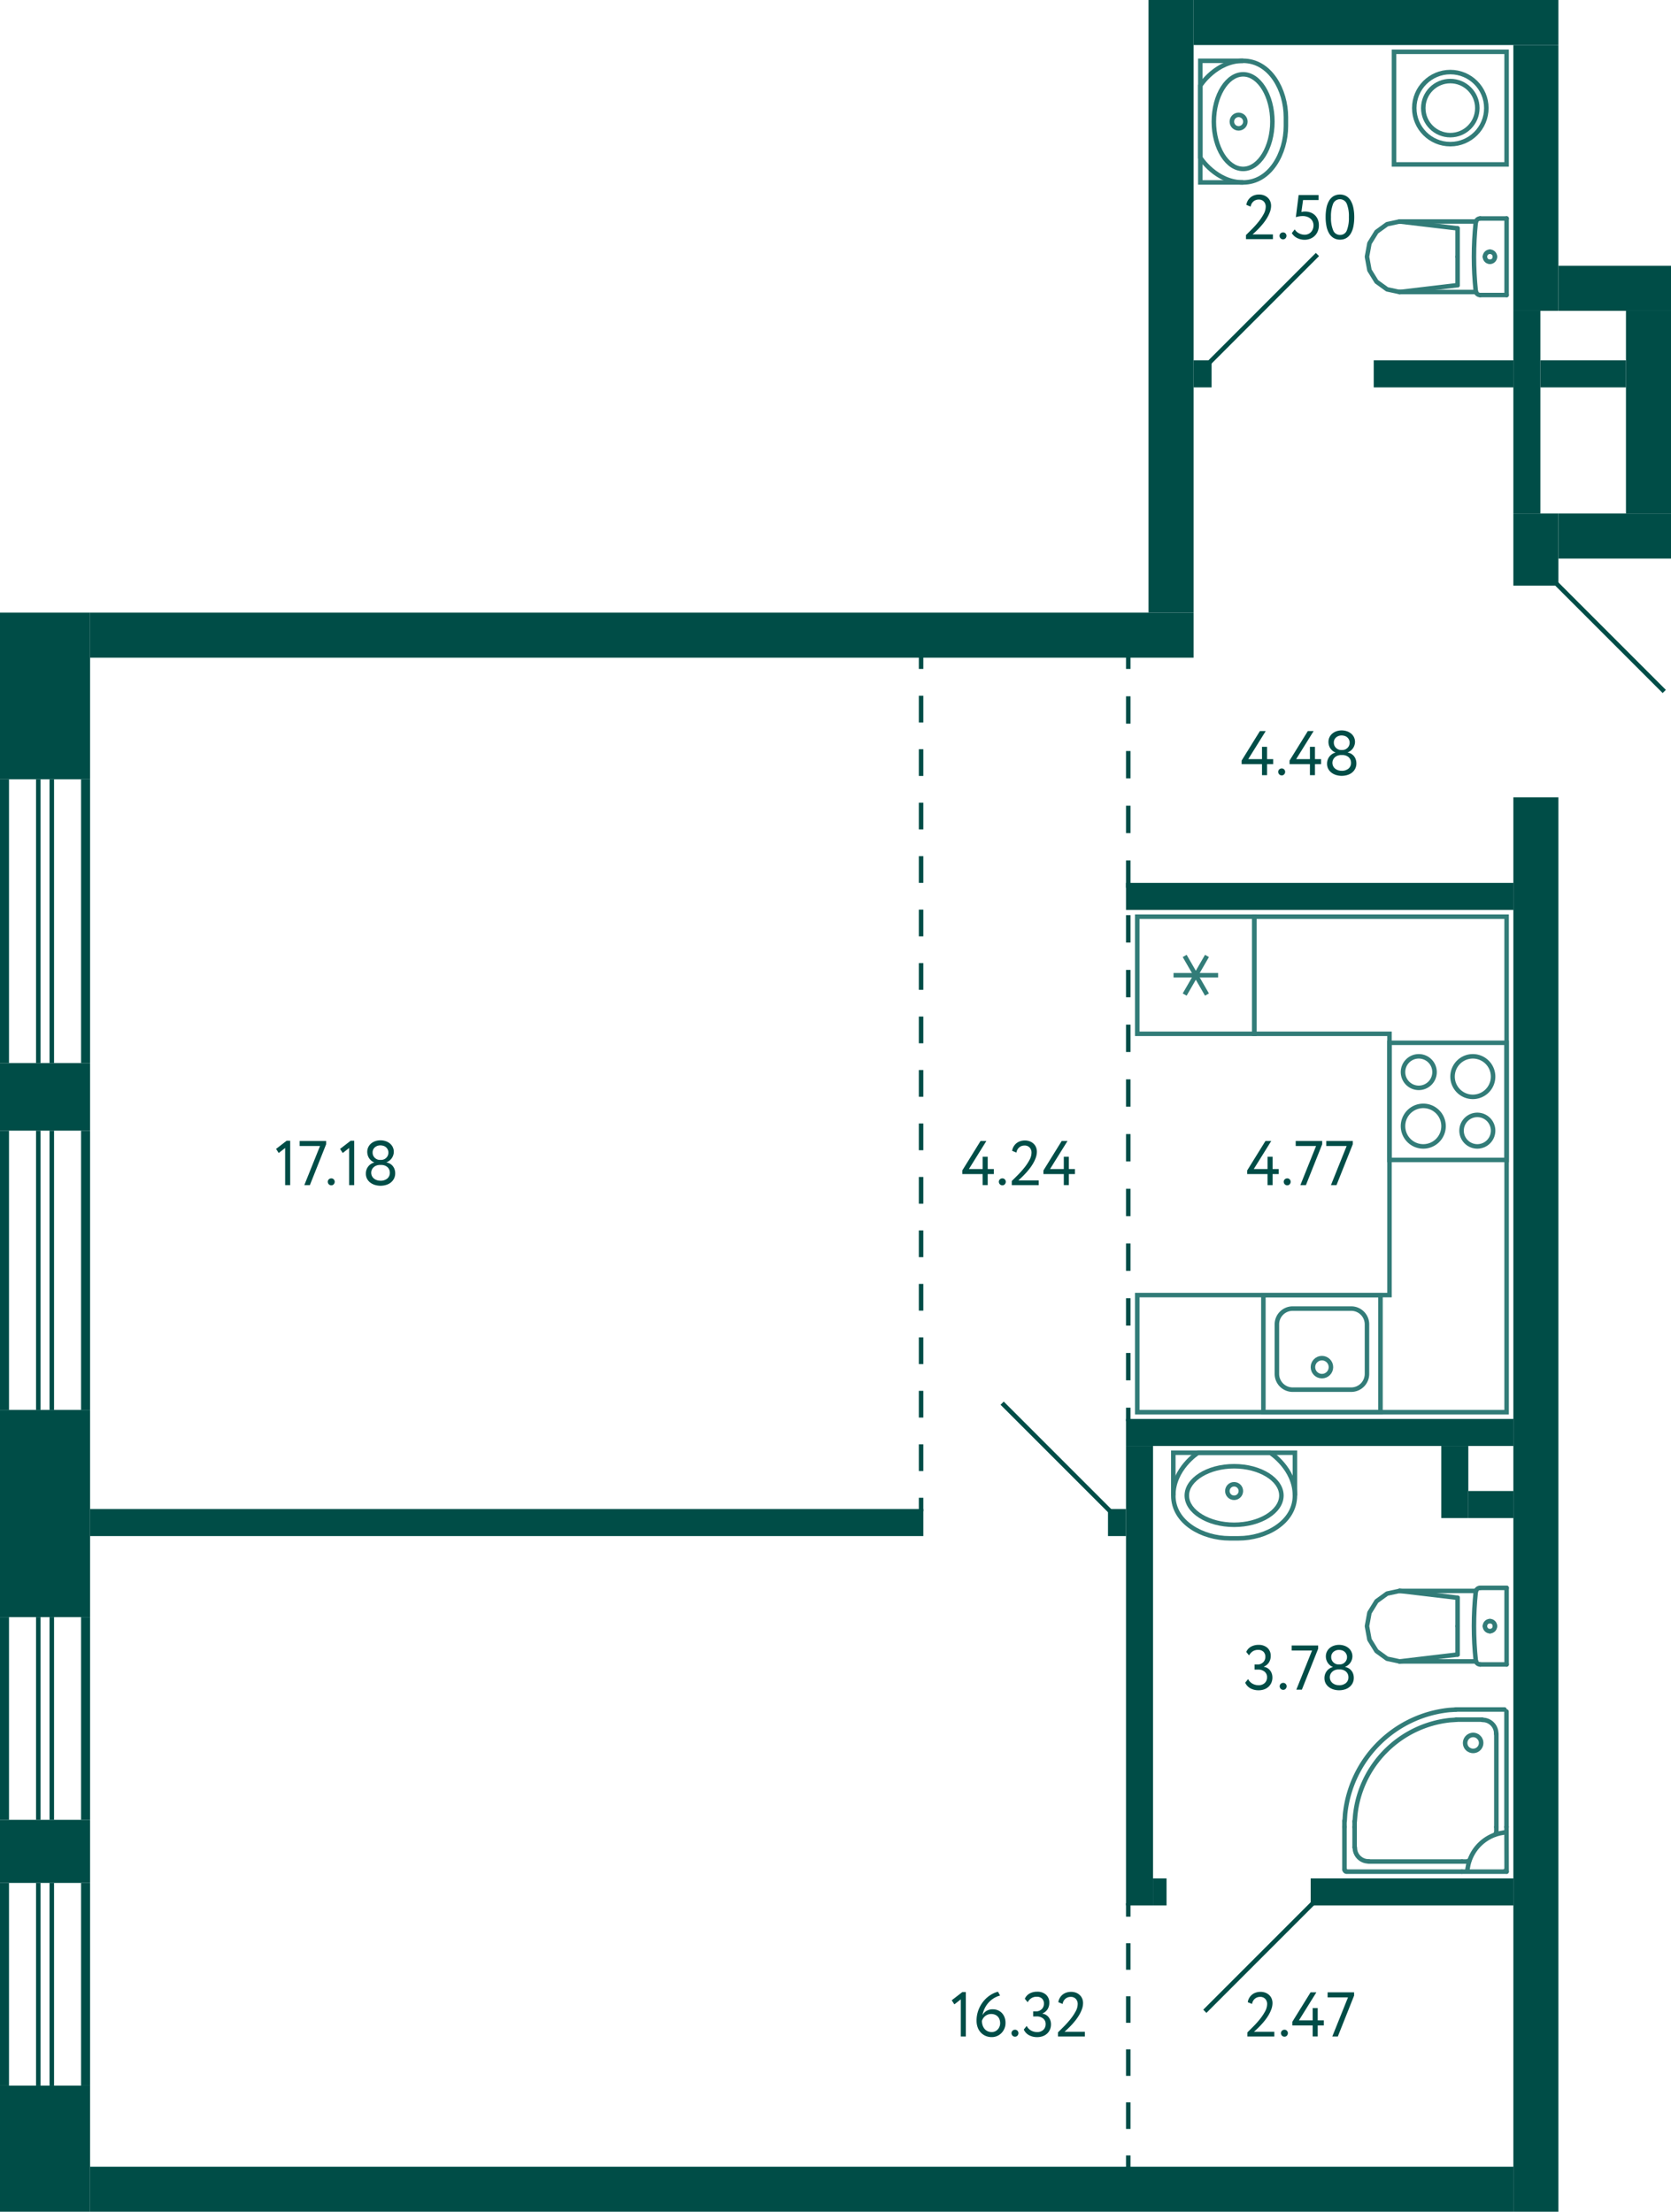 <svg xmlns="http://www.w3.org/2000/svg" width="371" height="491" viewBox="0 0 371 491">
  <title>C-7_2fl_3</title>
  <g id="Слой_2" data-name="Слой 2">
    <g id="C-7_2fl_3">
      <g id="sant">
        <g>
          <rect x="308.5" y="231.5" width="26" height="26" transform="translate(77 566) rotate(-90)" fill="none" stroke="#327c78" stroke-miterlimit="10"/>
          <path d="M328,248a3,3,0,1,1-3,3,3,3,0,0,1,3-3m0-1a4,4,0,1,0,4,4,4,4,0,0,0-4-4Z" fill="#327c78"/>
          <path d="M315,235a3,3,0,1,1-3,3,3,3,0,0,1,3-3m0-1a4,4,0,1,0,4,4,4,4,0,0,0-4-4Z" fill="#327c78"/>
          <path d="M316,246a4,4,0,1,1-4,4,4,4,0,0,1,4-4m0-1a5,5,0,1,0,5,5,5,5,0,0,0-5-5Z" fill="#327c78"/>
          <path d="M327,235a4,4,0,1,1-4,4,4,4,0,0,1,4-4m0-1a5,5,0,1,0,5,5,5,5,0,0,0-5-5Z" fill="#327c78"/>
        </g>
        <g>
          <rect x="280.5" y="287.5" width="26" height="26" fill="none" stroke="#327c78" stroke-miterlimit="10"/>
          <path d="M287,290v1h13a3,3,0,0,1,3,3v11a3,3,0,0,1-3,3H287a3,3,0,0,1-3-3V294a3,3,0,0,1,3-3v-1m0,0a4,4,0,0,0-4,4v11a4,4,0,0,0,4,4h13a4,4,0,0,0,4-4V294a4,4,0,0,0-4-4Z" fill="#327c78"/>
          <circle cx="293.5" cy="303.5" r="2" fill="none" stroke="#327c78" stroke-miterlimit="10"/>
        </g>
        <g>
          <rect x="252.5" y="203.5" width="26" height="26" transform="translate(482 -49) rotate(90)" fill="none" stroke="#327c78" stroke-miterlimit="10"/>
          <line x1="267.975" y1="220.787" x2="263.025" y2="212.214" fill="none" stroke="#327c78" stroke-miterlimit="10"/>
          <line x1="267.975" y1="212.214" x2="263.025" y2="220.787" fill="none" stroke="#327c78" stroke-miterlimit="10"/>
          <line x1="260.55" y1="216.5" x2="270.45" y2="216.5" fill="none" stroke="#327c78" stroke-miterlimit="10"/>
        </g>
        <g>
          <polyline points="276 13.5 266.5 13.5 266.5 40.5 276 40.5" fill="none" stroke="#327c78" stroke-miterlimit="10"/>
          <path d="M285.5,28V26c0-6-3.5-12.5-9.5-12.5s-9.5,5.5-9.5,5.5V35s3.5,5.5,9.5,5.5S285.5,34,285.5,28Z" fill="none" stroke="#327c78" stroke-miterlimit="10"/>
          <path d="M276,17c3.252,0,6,4.579,6,10s-2.748,10-6,10-6-4.579-6-10,2.748-10,6-10m0-1c-3.866,0-7,4.925-7,11s3.134,11,7,11,7-4.925,7-11-3.134-11-7-11Z" fill="#327c78"/>
          <circle cx="275" cy="27" r="1.5" fill="none" stroke="#327c78" stroke-miterlimit="10"/>
        </g>
        <g>
          <line x1="323.617" y1="57" x2="323.617" y2="50.697" fill="none" stroke="#327c78" stroke-linecap="round" stroke-linejoin="round"/>
          <line x1="334.5" y1="48.5" x2="328.635" y2="48.5" fill="none" stroke="#327c78" stroke-linecap="round" stroke-linejoin="round"/>
          <polyline points="310.729 49.174 307.963 49.769 305.617 51.466 304.05 54.005 303.5 57 304.05 59.995 305.617 62.534 307.963 64.231 310.729 64.826" fill="none" stroke="#327c78" stroke-linecap="round" stroke-linejoin="round"/>
          <line x1="334.5" y1="65.5" x2="328.635" y2="65.5" fill="none" stroke="#327c78" stroke-linecap="round" stroke-linejoin="round"/>
          <polyline points="328.635 48.5 328.455 48.516 328.282 48.565 328.12 48.645 327.976 48.752 327.853 48.884 327.756 49.036 327.689 49.203 327.653 49.379" fill="none" stroke="#327c78" stroke-linecap="round" stroke-linejoin="round"/>
          <line x1="327.698" y1="64.826" x2="310.729" y2="64.826" fill="none" stroke="#327c78" stroke-linecap="round" stroke-linejoin="round"/>
          <polyline points="327.653 49.379 327.478 51.279 327.353 53.182 327.277 55.088 327.252 56.996 327.277 58.903 327.352 60.809 327.477 62.712 327.652 64.612" fill="none" stroke="#327c78" stroke-linecap="round" stroke-linejoin="round"/>
          <line x1="310.75" y1="49.174" x2="323.617" y2="50.697" fill="none" stroke="#327c78" stroke-linecap="round" stroke-linejoin="round"/>
          <line x1="310.75" y1="64.826" x2="323.617" y2="63.303" fill="none" stroke="#327c78" stroke-linecap="round" stroke-linejoin="round"/>
          <line x1="323.617" y1="57" x2="323.617" y2="63.303" fill="none" stroke="#327c78" stroke-linecap="round" stroke-linejoin="round"/>
          <line x1="327.689" y1="49.174" x2="310.729" y2="49.174" fill="none" stroke="#327c78" stroke-linecap="round" stroke-linejoin="round"/>
          <polyline points="327.652 64.612 327.687 64.79 327.753 64.958 327.85 65.112 327.972 65.245 328.117 65.354 328.28 65.434 328.454 65.483 328.635 65.5" fill="none" stroke="#327c78" stroke-linecap="round" stroke-linejoin="round"/>
          <line x1="334.5" y1="48.5" x2="334.5" y2="65.5" fill="none" stroke="#327c78" stroke-linecap="round" stroke-linejoin="round"/>
          <path d="M329.691,57a1.113,1.113,0,0,0,1.108,1.118" fill="none" stroke="#327c78" stroke-linecap="round" stroke-linejoin="round"/>
          <path d="M330.8,55.882A1.113,1.113,0,0,0,329.691,57" fill="none" stroke="#327c78" stroke-linecap="round" stroke-linejoin="round"/>
          <path d="M331.906,57a1.112,1.112,0,0,0-1.107-1.118" fill="none" stroke="#327c78" stroke-linecap="round" stroke-linejoin="round"/>
          <path d="M330.8,58.118A1.112,1.112,0,0,0,331.906,57" fill="none" stroke="#327c78" stroke-linecap="round" stroke-linejoin="round"/>
        </g>
        <g>
          <rect x="309.5" y="11.5" width="25" height="25" fill="none" stroke="#327c78" stroke-miterlimit="10"/>
          <circle cx="322" cy="24" r="8" fill="none" stroke="#327c78" stroke-miterlimit="10"/>
          <circle cx="322" cy="24" r="6" fill="none" stroke="#327c78" stroke-miterlimit="10"/>
        </g>
        <g>
          <polyline points="260.5 332 260.5 322.5 287.5 322.5 287.5 332" fill="none" stroke="#327c78" stroke-miterlimit="10"/>
          <path d="M275,341.5h-2c-6,0-12.5-3.5-12.5-9.5s5.5-9.5,5.5-9.5h16s5.5,3.5,5.5,9.5S281,341.5,275,341.5Z" fill="none" stroke="#327c78" stroke-miterlimit="10"/>
          <path d="M274,326c5.421,0,10,2.748,10,6s-4.579,6-10,6-10-2.748-10-6,4.579-6,10-6m0-1c-6.075,0-11,3.134-11,7s4.925,7,11,7,11-3.134,11-7-4.925-7-11-7Z" fill="#327c78"/>
          <circle cx="274" cy="331" r="1.5" fill="none" stroke="#327c78" stroke-miterlimit="10"/>
        </g>
        <g>
          <line x1="323.617" y1="361" x2="323.617" y2="354.697" fill="none" stroke="#327c78" stroke-linecap="round" stroke-linejoin="round"/>
          <line x1="334.5" y1="352.5" x2="328.635" y2="352.5" fill="none" stroke="#327c78" stroke-linecap="round" stroke-linejoin="round"/>
          <polyline points="310.729 353.174 307.963 353.769 305.617 355.466 304.05 358.005 303.5 361 304.05 363.995 305.617 366.534 307.963 368.231 310.729 368.826" fill="none" stroke="#327c78" stroke-linecap="round" stroke-linejoin="round"/>
          <line x1="334.5" y1="369.5" x2="328.635" y2="369.5" fill="none" stroke="#327c78" stroke-linecap="round" stroke-linejoin="round"/>
          <polyline points="328.635 352.5 328.455 352.516 328.282 352.565 328.12 352.645 327.976 352.752 327.853 352.884 327.756 353.036 327.689 353.203 327.653 353.379" fill="none" stroke="#327c78" stroke-linecap="round" stroke-linejoin="round"/>
          <line x1="327.698" y1="368.826" x2="310.729" y2="368.826" fill="none" stroke="#327c78" stroke-linecap="round" stroke-linejoin="round"/>
          <polyline points="327.653 353.379 327.478 355.279 327.353 357.182 327.277 359.088 327.252 360.996 327.277 362.903 327.352 364.809 327.477 366.712 327.652 368.612" fill="none" stroke="#327c78" stroke-linecap="round" stroke-linejoin="round"/>
          <line x1="310.75" y1="353.174" x2="323.617" y2="354.697" fill="none" stroke="#327c78" stroke-linecap="round" stroke-linejoin="round"/>
          <line x1="310.75" y1="368.826" x2="323.617" y2="367.303" fill="none" stroke="#327c78" stroke-linecap="round" stroke-linejoin="round"/>
          <line x1="323.617" y1="361" x2="323.617" y2="367.303" fill="none" stroke="#327c78" stroke-linecap="round" stroke-linejoin="round"/>
          <line x1="327.689" y1="353.174" x2="310.729" y2="353.174" fill="none" stroke="#327c78" stroke-linecap="round" stroke-linejoin="round"/>
          <polyline points="327.652 368.612 327.687 368.79 327.753 368.958 327.85 369.112 327.972 369.245 328.117 369.354 328.28 369.434 328.454 369.483 328.635 369.5" fill="none" stroke="#327c78" stroke-linecap="round" stroke-linejoin="round"/>
          <line x1="334.5" y1="352.5" x2="334.5" y2="369.5" fill="none" stroke="#327c78" stroke-linecap="round" stroke-linejoin="round"/>
          <path d="M329.691,361a1.113,1.113,0,0,0,1.108,1.118" fill="none" stroke="#327c78" stroke-linecap="round" stroke-linejoin="round"/>
          <path d="M330.8,359.882A1.113,1.113,0,0,0,329.691,361" fill="none" stroke="#327c78" stroke-linecap="round" stroke-linejoin="round"/>
          <path d="M331.906,361a1.112,1.112,0,0,0-1.107-1.118" fill="none" stroke="#327c78" stroke-linecap="round" stroke-linejoin="round"/>
          <path d="M330.8,362.118A1.112,1.112,0,0,0,331.906,361" fill="none" stroke="#327c78" stroke-linecap="round" stroke-linejoin="round"/>
        </g>
        <polygon points="252.5 287.5 252.5 313.5 334.5 313.5 334.5 203.5 308.5 203.5 278.5 203.5 278.5 229.5 308.5 229.5 308.5 287.5 252.5 287.5" fill="none" stroke="#327c78" stroke-miterlimit="10" fill-rule="evenodd"/>
        <g>
          <path d="M325.8,415.059l.162-.906a9.324,9.324,0,0,1,7.2-7.2l.905-.163" fill="none" stroke="#327c78" stroke-linecap="round" stroke-linejoin="round"/>
          <path d="M300.775,404.375l.116-1.417a23.682,23.682,0,0,1,21.029-21.089l1.392-.093" fill="none" stroke="#327c78" stroke-linecap="round" stroke-linejoin="round"/>
          <path d="M298.546,404.235l.093-1.486a25.915,25.915,0,0,1,23.118-23.133l1.486-.093" fill="none" stroke="#327c78" stroke-linecap="round" stroke-linejoin="round"/>
          <polyline points="298.964 415.477 298.732 415.43 298.593 415.291 298.546 415.059" fill="none" stroke="#327c78" stroke-linecap="round" stroke-linejoin="round"/>
          <path d="M303.908,413.224l-.557-.046a3.039,3.039,0,0,1-2.507-2.509l-.046-.557" fill="none" stroke="#327c78" stroke-linecap="round" stroke-linejoin="round"/>
          <polyline points="326.237 412.945 326.074 413.154 325.819 413.224" fill="none" stroke="#327c78" stroke-linecap="round" stroke-linejoin="round"/>
          <polyline points="334.453 415.036 334.407 415.268 334.268 415.407 334.036 415.454" fill="none" stroke="#327c78" stroke-linecap="round" stroke-linejoin="round"/>
          <path d="M329.092,381.8l.557.047a3.037,3.037,0,0,1,2.507,2.508l.046.558" fill="none" stroke="#327c78" stroke-linecap="round" stroke-linejoin="round"/>
          <polyline points="332.202 406.837 332.132 407.092 331.924 407.255" fill="none" stroke="#327c78" stroke-linecap="round" stroke-linejoin="round"/>
          <path d="M328.326,385.678l.255.3.163.348a1.773,1.773,0,0,1-2.461,2.184l-.325-.186-.278-.279a1.785,1.785,0,0,1,2-2.787l.348.163Z" fill="none" stroke="#327c78" stroke-linecap="round" stroke-linejoin="round"/>
          <line x1="334.477" y1="405.583" x2="334.5" y2="415.5" fill="none" stroke="#327c78" stroke-linecap="round" stroke-linejoin="round"/>
          <line x1="324.589" y1="413.247" x2="303.885" y2="413.247" fill="none" stroke="#327c78" stroke-linecap="round" stroke-linejoin="round"/>
          <line x1="324.566" y1="415.5" x2="298.941" y2="415.5" fill="none" stroke="#327c78" stroke-linecap="round" stroke-linejoin="round"/>
          <line x1="298.5" y1="415.059" x2="298.5" y2="405.583" fill="none" stroke="#327c78" stroke-linecap="round" stroke-linejoin="round"/>
          <line x1="300.751" y1="410.112" x2="300.751" y2="405.606" fill="none" stroke="#327c78" stroke-linecap="round" stroke-linejoin="round"/>
          <line x1="298.5" y1="405.583" x2="298.5" y2="404.235" fill="none" stroke="#327c78" stroke-linecap="round" stroke-linejoin="round"/>
          <line x1="300.751" y1="405.606" x2="300.751" y2="404.305" fill="none" stroke="#327c78" stroke-linecap="round" stroke-linejoin="round"/>
          <line x1="334.5" y1="415.5" x2="324.566" y2="415.5" fill="none" stroke="#327c78" stroke-linecap="round" stroke-linejoin="round"/>
          <line x1="325.842" y1="413.247" x2="324.589" y2="413.247" fill="none" stroke="#327c78" stroke-linecap="round" stroke-linejoin="round"/>
          <line x1="334.477" y1="379.941" x2="334.477" y2="405.583" fill="none" stroke="#327c78" stroke-linecap="round" stroke-linejoin="round"/>
          <line x1="332.225" y1="384.888" x2="332.225" y2="405.606" fill="none" stroke="#327c78" stroke-linecap="round" stroke-linejoin="round"/>
          <line x1="334.036" y1="379.5" x2="323.219" y2="379.5" fill="none" stroke="#327c78" stroke-linecap="round" stroke-linejoin="round"/>
          <line x1="329.092" y1="381.753" x2="323.289" y2="381.753" fill="none" stroke="#327c78" stroke-linecap="round" stroke-linejoin="round"/>
          <line x1="332.225" y1="405.606" x2="332.225" y2="406.86" fill="none" stroke="#327c78" stroke-linecap="round" stroke-linejoin="round"/>
        </g>
      </g>
      <g id="l">
        <line x1="267.5" y1="446.5" x2="291.5" y2="422.5" fill="none" stroke="#004d47" stroke-miterlimit="10"/>
        <line x1="369.5" y1="153.5" x2="345.5" y2="129.5" fill="none" stroke="#004d47" stroke-miterlimit="10"/>
        <line x1="268.5" y1="80.5" x2="292.5" y2="56.5" fill="none" stroke="#004d47" stroke-miterlimit="10"/>
        <line x1="222.5" y1="311.5" x2="246.5" y2="335.5" fill="none" stroke="#004d47" stroke-miterlimit="10"/>
        <g>
          <line x1="204.5" y1="335.5" x2="204.5" y2="332.5" fill="none" stroke="#004d47" stroke-miterlimit="10"/>
          <line x1="204.5" y1="326.565" x2="204.5" y2="151.468" fill="none" stroke="#004d47" stroke-miterlimit="10" stroke-dasharray="5.935 5.935"/>
          <line x1="204.5" y1="148.5" x2="204.5" y2="145.5" fill="none" stroke="#004d47" stroke-miterlimit="10"/>
        </g>
        <rect x="333" y="141" width="49" height="25" transform="translate(204 511) rotate(-90)" fill="none"/>
        <g>
          <line x1="250.5" y1="315.5" x2="250.5" y2="312.5" fill="none" stroke="#004d47" stroke-miterlimit="10"/>
          <line x1="250.5" y1="306.426" x2="250.5" y2="151.537" fill="none" stroke="#004d47" stroke-miterlimit="10" stroke-dasharray="6.074 6.074"/>
          <line x1="250.5" y1="148.5" x2="250.5" y2="145.5" fill="none" stroke="#004d47" stroke-miterlimit="10"/>
        </g>
        <g>
          <line x1="250.5" y1="481.5" x2="250.5" y2="478.5" fill="none" stroke="#004d47" stroke-miterlimit="10"/>
          <line x1="250.5" y1="472.611" x2="250.5" y2="428.444" fill="none" stroke="#004d47" stroke-miterlimit="10" stroke-dasharray="5.889 5.889"/>
          <line x1="250.5" y1="425.5" x2="250.5" y2="422.5" fill="none" stroke="#004d47" stroke-miterlimit="10"/>
        </g>
      </g>
      <g id="s">
        <rect x="20" y="136" width="245" height="10" fill="#004d47"/>
        <rect y="136" width="20" height="37" fill="#004d47"/>
        <rect y="313" width="20" height="46" fill="#004d47"/>
        <rect x="336" y="177" width="10" height="314" fill="#004d47"/>
        <rect x="20" y="335" width="185" height="6" transform="translate(225 676) rotate(-180)" fill="#004d47"/>
        <rect x="18" y="359" width="2" height="45" transform="translate(38 763) rotate(-180)" fill="#004d47"/>
        <rect y="359" width="2" height="45" transform="translate(2 763) rotate(-180)" fill="#004d47"/>
        <rect x="11" y="359" width="1" height="45" transform="translate(23 763) rotate(-180)" fill="#004d47"/>
        <rect x="8" y="359" width="1" height="45" transform="translate(17 763) rotate(-180)" fill="#004d47"/>
        <rect x="18" y="418" width="2" height="45" transform="translate(38 881) rotate(-180)" fill="#004d47"/>
        <rect y="418" width="2" height="45" transform="translate(2 881) rotate(-180)" fill="#004d47"/>
        <rect x="11" y="418" width="1" height="45" transform="translate(23 881) rotate(-180)" fill="#004d47"/>
        <rect x="8" y="418" width="1" height="45" transform="translate(17 881) rotate(-180)" fill="#004d47"/>
        <rect y="463" width="20" height="28" fill="#004d47"/>
        <rect y="404" width="20" height="14" fill="#004d47"/>
        <rect x="18" y="173" width="2" height="63" transform="translate(38 409) rotate(-180)" fill="#004d47"/>
        <rect y="173" width="2" height="63" transform="translate(2 409) rotate(-180)" fill="#004d47"/>
        <rect x="11" y="173" width="1" height="63" transform="translate(23 409) rotate(-180)" fill="#004d47"/>
        <rect x="8" y="173" width="1" height="63" transform="translate(17 409) rotate(-180)" fill="#004d47"/>
        <rect y="236" width="20" height="15" fill="#004d47"/>
        <rect x="18" y="251" width="2" height="62" transform="translate(38 564) rotate(-180)" fill="#004d47"/>
        <rect y="251" width="2" height="62" transform="translate(2 564) rotate(-180)" fill="#004d47"/>
        <rect x="11" y="251" width="1" height="62" transform="translate(23 564) rotate(-180)" fill="#004d47"/>
        <rect x="8" y="251" width="1" height="62" transform="translate(17 564) rotate(-180)" fill="#004d47"/>
        <rect x="20" y="481" width="316" height="10" fill="#004d47"/>
        <rect x="250" y="321" width="6" height="102" fill="#004d47"/>
        <rect x="246" y="335" width="4" height="6" fill="#004d47"/>
        <rect x="256" y="417" width="3" height="6" fill="#004d47"/>
        <rect x="291" y="417" width="45" height="6" fill="#004d47"/>
        <rect x="250" y="315" width="86" height="6" fill="#004d47"/>
        <rect x="250" y="196" width="86" height="6" fill="#004d47"/>
        <rect x="326" y="331" width="10" height="6" transform="translate(662 668) rotate(-180)" fill="#004d47"/>
        <rect x="320" y="321" width="6" height="16" transform="translate(646 658) rotate(-180)" fill="#004d47"/>
        <rect x="336" y="114" width="10" height="16" fill="#004d47"/>
        <rect x="265" width="81" height="10" transform="translate(611 10) rotate(-180)" fill="#004d47"/>
        <rect x="255" width="10" height="136" fill="#004d47"/>
        <rect x="346" y="114" width="25" height="10" fill="#004d47"/>
        <rect x="336" y="10" width="10" height="59" fill="#004d47"/>
        <rect x="346" y="59" width="25" height="10" fill="#004d47"/>
        <rect x="361" y="69" width="10" height="45" fill="#004d47"/>
        <rect x="336" y="69" width="6" height="45" fill="#004d47"/>
        <rect x="305" y="80" width="31" height="6" fill="#004d47"/>
        <rect x="265" y="80" width="4" height="6" fill="#004d47"/>
        <rect x="342" y="80" width="19" height="6" fill="#004d47"/>
      </g>
      <g id="t">
        <g>
          <g>
            <path d="M276.637,52.181q.6-.587,1.358-1.351a20.086,20.086,0,0,0,1.428-1.6,11.211,11.211,0,0,0,1.134-1.7,3.486,3.486,0,0,0,.463-1.645,1.657,1.657,0,0,0-.4-1.12,1.494,1.494,0,0,0-1.2-.462,1.762,1.762,0,0,0-1.091.385,1.862,1.862,0,0,0-.659,1.183l-.952-.392a2.639,2.639,0,0,1,.343-.973,2.647,2.647,0,0,1,1.47-1.169,3.166,3.166,0,0,1,.987-.154,3,3,0,0,1,1.19.217,2.548,2.548,0,0,1,.84.567,2.245,2.245,0,0,1,.5.791,2.622,2.622,0,0,1,.161.9,4.033,4.033,0,0,1-.251,1.379,7.632,7.632,0,0,1-.645,1.344,10.7,10.7,0,0,1-.868,1.239q-.476.588-.938,1.071t-.84.833c-.251.234-.443.406-.574.519h4.522v1.049h-5.978Z" fill="#004d47"/>
            <path d="M284.085,52.335a.732.732,0,0,1,.217-.511.761.761,0,0,1,.581-.231.687.687,0,0,1,.532.231.746.746,0,0,1,.21.511.822.822,0,0,1-.21.561.679.679,0,0,1-.532.237.751.751,0,0,1-.581-.237A.805.805,0,0,1,284.085,52.335Z" fill="#004d47"/>
            <path d="M288.327,43.292h4.424v1.119h-3.444l-.364,2.646a2.883,2.883,0,0,1,.364-.07,3.292,3.292,0,0,1,.42-.028,3.541,3.541,0,0,1,1.239.21,2.779,2.779,0,0,1,.98.609,2.808,2.808,0,0,1,.644.959,3.282,3.282,0,0,1,.231,1.26,3.486,3.486,0,0,1-.252,1.358,2.942,2.942,0,0,1-1.715,1.659,3.461,3.461,0,0,1-1.225.217,3.626,3.626,0,0,1-.8-.091,3.575,3.575,0,0,1-.784-.273,2.971,2.971,0,0,1-.693-.462,2.707,2.707,0,0,1-.539-.658l.644-.826a2.344,2.344,0,0,0,.98.89,2.767,2.767,0,0,0,1.218.3,2,2,0,0,0,.784-.153,1.842,1.842,0,0,0,.623-.428,2.029,2.029,0,0,0,.413-.658,2.211,2.211,0,0,0,.154-.832,2.029,2.029,0,0,0-.168-.82,1.861,1.861,0,0,0-.476-.657,2.3,2.3,0,0,0-.749-.435,2.87,2.87,0,0,0-.987-.161,4.952,4.952,0,0,0-.875.077,3.481,3.481,0,0,0-.665.175Z" fill="#004d47"/>
            <path d="M294.319,48.191a10.369,10.369,0,0,1,.182-2.023,5.006,5.006,0,0,1,.574-1.582,2.945,2.945,0,0,1,.994-1.036,2.934,2.934,0,0,1,2.856,0,2.9,2.9,0,0,1,.987,1.036,5.29,5.29,0,0,1,.574,1.582,10.047,10.047,0,0,1,.189,2.023,10.544,10.544,0,0,1-.182,2.03,5.026,5.026,0,0,1-.567,1.582,2.942,2.942,0,0,1-.98,1.03,2.636,2.636,0,0,1-1.421.37,2.706,2.706,0,0,1-1.435-.37,2.944,2.944,0,0,1-1-1.03,5.055,5.055,0,0,1-.581-1.582A10.14,10.14,0,0,1,294.319,48.191Zm1.19,0a7.1,7.1,0,0,0,.483,2.934,1.6,1.6,0,0,0,1.533,1.028,1.546,1.546,0,0,0,1.512-1.028,7.611,7.611,0,0,0,.448-2.934,7.385,7.385,0,0,0-.462-2.933,1.647,1.647,0,0,0-3.059.014A7.514,7.514,0,0,0,295.509,48.191Z" fill="#004d47"/>
          </g>
          <g>
            <path d="M280.193,169.641h-4.522v-.8l4.06-6.551h1.289l-3.878,6.229h3.051v-2.729h1.12v2.729h1.358v1.12h-1.358v2.45h-1.12Z" fill="#004d47"/>
            <path d="M283.792,171.335a.731.731,0,0,1,.216-.511.761.761,0,0,1,.581-.231.687.687,0,0,1,.532.231.747.747,0,0,1,.211.511.823.823,0,0,1-.211.561.679.679,0,0,1-.532.237.751.751,0,0,1-.581-.237A.8.8,0,0,1,283.792,171.335Z" fill="#004d47"/>
            <path d="M290.833,169.641h-4.522v-.8l4.06-6.551h1.288l-3.878,6.229h3.052v-2.729h1.12v2.729h1.358v1.12h-1.358v2.45h-1.12Z" fill="#004d47"/>
            <path d="M297.9,172.231a4.266,4.266,0,0,1-1.253-.182,3.192,3.192,0,0,1-1.043-.532,2.59,2.59,0,0,1-.707-.84,2.352,2.352,0,0,1-.259-1.12,2.5,2.5,0,0,1,.511-1.582,2.542,2.542,0,0,1,1.337-.9v-.042a2,2,0,0,1-.6-.336,2.474,2.474,0,0,1-.49-.525,2.446,2.446,0,0,1-.329-.679,2.6,2.6,0,0,1-.119-.784,2.377,2.377,0,0,1,.231-1.05,2.447,2.447,0,0,1,.63-.812,2.881,2.881,0,0,1,.931-.518,3.69,3.69,0,0,1,2.289,0,2.962,2.962,0,0,1,.945.518,2.4,2.4,0,0,1,.637.812,2.377,2.377,0,0,1,.231,1.05,2.517,2.517,0,0,1-1.61,2.31v.042a2.285,2.285,0,0,1,.756.273A2.267,2.267,0,0,1,301,168.57a2.677,2.677,0,0,1,.147.9,2.556,2.556,0,0,1-.259,1.169,2.639,2.639,0,0,1-.7.868,3.013,3.013,0,0,1-1.036.539A4.276,4.276,0,0,1,297.9,172.231Zm-.14-4.62a2.17,2.17,0,0,0-.742.126,1.922,1.922,0,0,0-.616.357,1.7,1.7,0,0,0-.42.553,1.6,1.6,0,0,0-.154.7,1.641,1.641,0,0,0,.154.707,1.615,1.615,0,0,0,.427.56,2.057,2.057,0,0,0,.651.365,2.489,2.489,0,0,0,.826.132,2.239,2.239,0,0,0,1.512-.483,1.609,1.609,0,0,0,.56-1.281,1.7,1.7,0,0,0-.154-.742,1.607,1.607,0,0,0-.413-.539,1.92,1.92,0,0,0-.6-.336,2.194,2.194,0,0,0-.721-.119Zm.322-1.12a1.465,1.465,0,0,0,.6-.126,1.638,1.638,0,0,0,.5-.343,1.608,1.608,0,0,0,.469-1.141,1.528,1.528,0,0,0-.147-.679,1.636,1.636,0,0,0-.385-.511,1.569,1.569,0,0,0-.567-.315,2.224,2.224,0,0,0-.679-.105,1.825,1.825,0,0,0-1.232.434,1.474,1.474,0,0,0-.5,1.176,1.582,1.582,0,0,0,.126.63,1.531,1.531,0,0,0,.35.511,1.739,1.739,0,0,0,.5.343,1.45,1.45,0,0,0,.6.126Z" fill="#004d47"/>
          </g>
          <g>
            <path d="M281.418,260.641H276.9v-.8l4.06-6.551h1.288l-3.878,6.229h3.052v-2.729h1.12v2.729H283.9v1.12h-1.358v2.45h-1.12Z" fill="#004d47"/>
            <path d="M285.016,262.335a.732.732,0,0,1,.217-.511.758.758,0,0,1,.581-.231.689.689,0,0,1,.532.231.746.746,0,0,1,.21.511.822.822,0,0,1-.21.561.681.681,0,0,1-.532.237.748.748,0,0,1-.581-.237A.805.805,0,0,1,285.016,262.335Z" fill="#004d47"/>
            <path d="M287.676,253.292h5.88v.728l-3.612,9.071h-1.232l3.486-8.68h-4.522Z" fill="#004d47"/>
            <path d="M294.466,253.292h5.88v.728l-3.612,9.071H295.5l3.486-8.68h-4.522Z" fill="#004d47"/>
          </g>
          <g>
            <path d="M279.43,375.231a3.714,3.714,0,0,1-1.806-.427,2.636,2.636,0,0,1-1.162-1.253l.644-.8a2.411,2.411,0,0,0,.98,1.022,2.682,2.682,0,0,0,1.3.336,1.931,1.931,0,0,0,1.428-.5,1.71,1.71,0,0,0,.5-1.26,1.527,1.527,0,0,0-.56-1.253,2.215,2.215,0,0,0-1.442-.455h-.77V369.52h.7a1.63,1.63,0,0,0,.63-.127,1.835,1.835,0,0,0,.546-.343,1.559,1.559,0,0,0,.378-.532,1.677,1.677,0,0,0,.14-.693,1.527,1.527,0,0,0-.42-1.141,1.607,1.607,0,0,0-1.176-.413,2.144,2.144,0,0,0-1.211.322,2.554,2.554,0,0,0-.805.9l-.63-.77a2.447,2.447,0,0,1,1.05-1.162,3.338,3.338,0,0,1,1.68-.406,2.838,2.838,0,0,1,1.967.658,2.317,2.317,0,0,1,.735,1.82,2.607,2.607,0,0,1-.385,1.414,2.409,2.409,0,0,1-1.141.938v.042a2.11,2.11,0,0,1,.812.288,2.188,2.188,0,0,1,.595.538,2.369,2.369,0,0,1,.371.714,2.683,2.683,0,0,1,.126.826,2.828,2.828,0,0,1-.238,1.183,2.677,2.677,0,0,1-.651.9,2.838,2.838,0,0,1-.973.567A3.652,3.652,0,0,1,279.43,375.231Z" fill="#004d47"/>
            <path d="M284.12,374.335a.73.73,0,0,1,.217-.511.758.758,0,0,1,.581-.231.689.689,0,0,1,.532.231.744.744,0,0,1,.21.511.823.823,0,0,1-.21.561.681.681,0,0,1-.532.237.748.748,0,0,1-.581-.237A.807.807,0,0,1,284.12,374.335Z" fill="#004d47"/>
            <path d="M286.78,365.291h5.88v.729l-3.612,9.071h-1.232l3.486-8.68H286.78Z" fill="#004d47"/>
            <path d="M297.322,375.231a4.266,4.266,0,0,1-1.253-.182,3.192,3.192,0,0,1-1.043-.532,2.59,2.59,0,0,1-.707-.84,2.352,2.352,0,0,1-.259-1.12,2.5,2.5,0,0,1,.511-1.582,2.536,2.536,0,0,1,1.337-.9v-.042a2,2,0,0,1-.6-.336,2.466,2.466,0,0,1-.819-1.2,2.609,2.609,0,0,1-.119-.784,2.371,2.371,0,0,1,.231-1.05,2.447,2.447,0,0,1,.63-.812,2.863,2.863,0,0,1,.931-.518,3.69,3.69,0,0,1,2.289,0,2.943,2.943,0,0,1,.945.518,2.4,2.4,0,0,1,.637.812,2.371,2.371,0,0,1,.231,1.05,2.517,2.517,0,0,1-1.61,2.31v.042a2.285,2.285,0,0,1,.756.273,2.267,2.267,0,0,1,1.015,1.232,2.677,2.677,0,0,1,.147.9,2.556,2.556,0,0,1-.259,1.169,2.649,2.649,0,0,1-.7.868,3.031,3.031,0,0,1-1.036.539A4.276,4.276,0,0,1,297.322,375.231Zm-.14-4.62a2.17,2.17,0,0,0-.742.126,1.922,1.922,0,0,0-.616.357,1.678,1.678,0,0,0-.42.553,1.6,1.6,0,0,0-.154.7,1.641,1.641,0,0,0,.154.707,1.624,1.624,0,0,0,.427.56,2.057,2.057,0,0,0,.651.365,2.514,2.514,0,0,0,.826.132,2.239,2.239,0,0,0,1.512-.483,1.609,1.609,0,0,0,.56-1.281,1.7,1.7,0,0,0-.154-.742,1.607,1.607,0,0,0-.413-.539,1.931,1.931,0,0,0-.6-.336,2.168,2.168,0,0,0-.721-.119Zm.322-1.12a1.465,1.465,0,0,0,.595-.126,1.638,1.638,0,0,0,.5-.343,1.6,1.6,0,0,0,.343-.511,1.582,1.582,0,0,0,.126-.63,1.528,1.528,0,0,0-.147-.679,1.624,1.624,0,0,0-.385-.511,1.569,1.569,0,0,0-.567-.315,2.224,2.224,0,0,0-.679-.1,1.825,1.825,0,0,0-1.232.434,1.472,1.472,0,0,0-.5,1.176,1.582,1.582,0,0,0,.126.63,1.541,1.541,0,0,0,.35.511,1.739,1.739,0,0,0,.5.343,1.45,1.45,0,0,0,.6.126Z" fill="#004d47"/>
          </g>
          <g>
            <path d="M276.952,451.182c.4-.393.854-.842,1.358-1.352a20.284,20.284,0,0,0,1.428-1.6,11.236,11.236,0,0,0,1.134-1.7,3.484,3.484,0,0,0,.462-1.645,1.652,1.652,0,0,0-.4-1.119,1.492,1.492,0,0,0-1.2-.463,1.767,1.767,0,0,0-1.092.385,1.868,1.868,0,0,0-.658,1.183l-.952-.392a2.639,2.639,0,0,1,.343-.973,2.639,2.639,0,0,1,1.47-1.168,3.109,3.109,0,0,1,.987-.154,3.007,3.007,0,0,1,1.19.216,2.548,2.548,0,0,1,.84.567,2.254,2.254,0,0,1,.5.791,2.63,2.63,0,0,1,.161.9,4.011,4.011,0,0,1-.252,1.379,7.7,7.7,0,0,1-.644,1.345,10.779,10.779,0,0,1-.868,1.238q-.476.589-.938,1.071t-.84.833q-.378.351-.574.518h4.522v1.051h-5.978Z" fill="#004d47"/>
            <path d="M284.4,451.336a.731.731,0,0,1,.217-.512.76.76,0,0,1,.581-.23.686.686,0,0,1,.532.23.745.745,0,0,1,.21.512.821.821,0,0,1-.21.56.676.676,0,0,1-.532.237.747.747,0,0,1-.581-.237A.8.8,0,0,1,284.4,451.336Z" fill="#004d47"/>
            <path d="M291.442,449.641H286.92v-.8l4.06-6.553h1.288l-3.878,6.23h3.052v-2.73h1.12v2.73h1.358v1.12h-1.358v2.451h-1.12Z" fill="#004d47"/>
            <path d="M294.76,442.291h5.88v.729l-3.612,9.072H295.8l3.486-8.681H294.76Z" fill="#004d47"/>
          </g>
          <g>
            <path d="M213.654,442.235h.784v9.857h-1.12v-8.246l-1.427,1.119-.588-.91Z" fill="#004d47"/>
            <path d="M216.819,448.619a6.615,6.615,0,0,1,.441-2.457,6.992,6.992,0,0,1,1.134-1.939,6.518,6.518,0,0,1,1.533-1.351,5.622,5.622,0,0,1,1.652-.721l.462.855a5.084,5.084,0,0,0-1.289.531,5.282,5.282,0,0,0-1.154.91,5.612,5.612,0,0,0-.91,1.274,5.7,5.7,0,0,0-.553,1.638,2.493,2.493,0,0,1,.861-.931,2.608,2.608,0,0,1,1.449-.371,2.832,2.832,0,0,1,1.113.217,2.638,2.638,0,0,1,.889.617,2.816,2.816,0,0,1,.588.951,3.427,3.427,0,0,1,.21,1.225,3.159,3.159,0,0,1-.938,2.3,3,3,0,0,1-.966.638,2.952,2.952,0,0,1-1.12.223,3.422,3.422,0,0,1-1.456-.293,3.229,3.229,0,0,1-1.064-.785,3.334,3.334,0,0,1-.659-1.147A4.293,4.293,0,0,1,216.819,448.619Zm1.19,0a3.181,3.181,0,0,0,.139.952,2.416,2.416,0,0,0,.414.791,1.953,1.953,0,0,0,.686.546,2.139,2.139,0,0,0,.959.2,1.687,1.687,0,0,0,.742-.161,1.87,1.87,0,0,0,.581-.427,1.975,1.975,0,0,0,.385-.623,2.041,2.041,0,0,0,.14-.749,2.5,2.5,0,0,0-.126-.8,1.784,1.784,0,0,0-.378-.652,1.834,1.834,0,0,0-.623-.434,2.157,2.157,0,0,0-.861-.161,2.042,2.042,0,0,0-.777.14,2.251,2.251,0,0,0-.6.357,2.016,2.016,0,0,0-.427.49A2.448,2.448,0,0,0,218.009,448.619Z" fill="#004d47"/>
            <path d="M224.574,451.336a.731.731,0,0,1,.217-.512.759.759,0,0,1,.581-.23.688.688,0,0,1,.532.23.745.745,0,0,1,.21.512.821.821,0,0,1-.21.56.678.678,0,0,1-.532.237.746.746,0,0,1-.581-.237A.8.8,0,0,1,224.574,451.336Z" fill="#004d47"/>
            <path d="M230.272,452.231a3.711,3.711,0,0,1-1.806-.426,2.638,2.638,0,0,1-1.162-1.254l.644-.8a2.408,2.408,0,0,0,.98,1.021,2.665,2.665,0,0,0,1.3.336,1.931,1.931,0,0,0,1.428-.5,1.707,1.707,0,0,0,.5-1.259,1.529,1.529,0,0,0-.56-1.254,2.215,2.215,0,0,0-1.442-.455h-.77V446.52h.7a1.63,1.63,0,0,0,.63-.127,1.852,1.852,0,0,0,.546-.342,1.577,1.577,0,0,0,.378-.533,1.689,1.689,0,0,0,.14-.693,1.527,1.527,0,0,0-.42-1.141,1.607,1.607,0,0,0-1.176-.413,2.136,2.136,0,0,0-1.211.323,2.559,2.559,0,0,0-.805.895l-.63-.77a2.447,2.447,0,0,1,1.05-1.162,3.349,3.349,0,0,1,1.68-.406,2.843,2.843,0,0,1,1.967.658,2.317,2.317,0,0,1,.735,1.82,2.607,2.607,0,0,1-.385,1.414,2.409,2.409,0,0,1-1.141.938v.042a2.133,2.133,0,0,1,.812.288,2.19,2.19,0,0,1,.595.539,2.375,2.375,0,0,1,.371.713,2.683,2.683,0,0,1,.126.826,2.84,2.84,0,0,1-.238,1.183,2.691,2.691,0,0,1-.651.9,2.851,2.851,0,0,1-.973.566A3.656,3.656,0,0,1,230.272,452.231Z" fill="#004d47"/>
            <path d="M234.892,451.182c.4-.393.854-.842,1.358-1.352a20.284,20.284,0,0,0,1.428-1.6,11.236,11.236,0,0,0,1.134-1.7,3.484,3.484,0,0,0,.462-1.645,1.652,1.652,0,0,0-.4-1.119,1.493,1.493,0,0,0-1.2-.463,1.767,1.767,0,0,0-1.092.385,1.868,1.868,0,0,0-.658,1.183l-.952-.392a2.621,2.621,0,0,1,.343-.973,2.639,2.639,0,0,1,1.47-1.168,3.109,3.109,0,0,1,.987-.154,3.007,3.007,0,0,1,1.19.216,2.548,2.548,0,0,1,.84.567,2.254,2.254,0,0,1,.5.791,2.63,2.63,0,0,1,.161.9,4.011,4.011,0,0,1-.252,1.379,7.7,7.7,0,0,1-.644,1.345,10.779,10.779,0,0,1-.868,1.238q-.475.589-.938,1.071t-.84.833q-.378.351-.574.518h4.522v1.051h-5.978Z" fill="#004d47"/>
          </g>
          <g>
            <path d="M218.169,260.641h-4.522v-.8l4.06-6.551H219l-3.878,6.229h3.052v-2.729h1.12v2.729h1.358v1.12h-1.358v2.45h-1.12Z" fill="#004d47"/>
            <path d="M221.767,262.335a.732.732,0,0,1,.217-.511.758.758,0,0,1,.581-.231.689.689,0,0,1,.532.231.746.746,0,0,1,.21.511.822.822,0,0,1-.21.561.681.681,0,0,1-.532.237.748.748,0,0,1-.581-.237A.805.805,0,0,1,221.767,262.335Z" fill="#004d47"/>
            <path d="M224.637,262.181q.6-.586,1.358-1.351a20.284,20.284,0,0,0,1.428-1.6,11.286,11.286,0,0,0,1.134-1.7,3.484,3.484,0,0,0,.462-1.645,1.656,1.656,0,0,0-.4-1.12,1.5,1.5,0,0,0-1.2-.462,1.767,1.767,0,0,0-1.092.385,1.861,1.861,0,0,0-.658,1.183l-.952-.392a2.621,2.621,0,0,1,.343-.973,2.647,2.647,0,0,1,1.47-1.169,3.157,3.157,0,0,1,.987-.154,3.006,3.006,0,0,1,1.19.217,2.548,2.548,0,0,1,.84.567,2.259,2.259,0,0,1,.5.791,2.622,2.622,0,0,1,.161.9,4.011,4.011,0,0,1-.252,1.379,7.7,7.7,0,0,1-.644,1.344,10.955,10.955,0,0,1-.868,1.239q-.477.588-.938,1.071t-.84.833c-.252.234-.443.406-.574.519h4.522v1.049h-5.978Z" fill="#004d47"/>
            <path d="M236.187,260.641h-4.522v-.8l4.06-6.551h1.288l-3.878,6.229h3.052v-2.729h1.12v2.729h1.358v1.12h-1.358v2.45h-1.12Z" fill="#004d47"/>
          </g>
          <g>
            <path d="M63.645,253.235h.784v9.856h-1.12v-8.246l-1.428,1.12-.588-.91Z" fill="#004d47"/>
            <path d="M66.529,253.292h5.88v.728L68.8,263.091H67.565l3.486-8.68H66.529Z" fill="#004d47"/>
            <path d="M72.773,262.335a.732.732,0,0,1,.217-.511.761.761,0,0,1,.581-.231.687.687,0,0,1,.532.231.746.746,0,0,1,.21.511.822.822,0,0,1-.21.561.679.679,0,0,1-.532.237.751.751,0,0,1-.581-.237A.805.805,0,0,1,72.773,262.335Z" fill="#004d47"/>
            <path d="M77.855,253.235h.784v9.856h-1.12v-8.246l-1.428,1.12-.588-.91Z" fill="#004d47"/>
            <path d="M84.491,263.231a4.266,4.266,0,0,1-1.253-.182,3.192,3.192,0,0,1-1.043-.532,2.59,2.59,0,0,1-.707-.84,2.352,2.352,0,0,1-.259-1.12,2.5,2.5,0,0,1,.511-1.582,2.542,2.542,0,0,1,1.337-.9v-.042a2,2,0,0,1-.6-.336,2.474,2.474,0,0,1-.49-.525,2.446,2.446,0,0,1-.329-.679,2.6,2.6,0,0,1-.119-.784,2.377,2.377,0,0,1,.231-1.05,2.447,2.447,0,0,1,.63-.812,2.881,2.881,0,0,1,.931-.518,3.69,3.69,0,0,1,2.289,0,2.962,2.962,0,0,1,.945.518,2.416,2.416,0,0,1,.637.812,2.377,2.377,0,0,1,.231,1.05,2.517,2.517,0,0,1-1.61,2.31v.042a2.285,2.285,0,0,1,.756.273,2.267,2.267,0,0,1,1.015,1.232,2.677,2.677,0,0,1,.147.9,2.556,2.556,0,0,1-.259,1.169,2.639,2.639,0,0,1-.7.868,3.013,3.013,0,0,1-1.036.539A4.276,4.276,0,0,1,84.491,263.231Zm-.14-4.62a2.17,2.17,0,0,0-.742.126,1.912,1.912,0,0,0-.616.357,1.689,1.689,0,0,0-.42.553,1.6,1.6,0,0,0-.154.7,1.641,1.641,0,0,0,.154.707,1.615,1.615,0,0,0,.427.56,2.057,2.057,0,0,0,.651.365,2.489,2.489,0,0,0,.826.132,2.239,2.239,0,0,0,1.512-.483,1.609,1.609,0,0,0,.56-1.281,1.7,1.7,0,0,0-.154-.742,1.607,1.607,0,0,0-.413-.539,1.931,1.931,0,0,0-.6-.336,2.194,2.194,0,0,0-.721-.119Zm.322-1.12a1.465,1.465,0,0,0,.595-.126,1.638,1.638,0,0,0,.5-.343,1.608,1.608,0,0,0,.469-1.141,1.528,1.528,0,0,0-.147-.679,1.636,1.636,0,0,0-.385-.511,1.569,1.569,0,0,0-.567-.315,2.224,2.224,0,0,0-.679-.105,1.825,1.825,0,0,0-1.232.434,1.474,1.474,0,0,0-.5,1.176,1.582,1.582,0,0,0,.126.63,1.531,1.531,0,0,0,.35.511,1.739,1.739,0,0,0,.5.343,1.45,1.45,0,0,0,.6.126Z" fill="#004d47"/>
          </g>
        </g>
      </g>
    </g>
  </g>
</svg>
